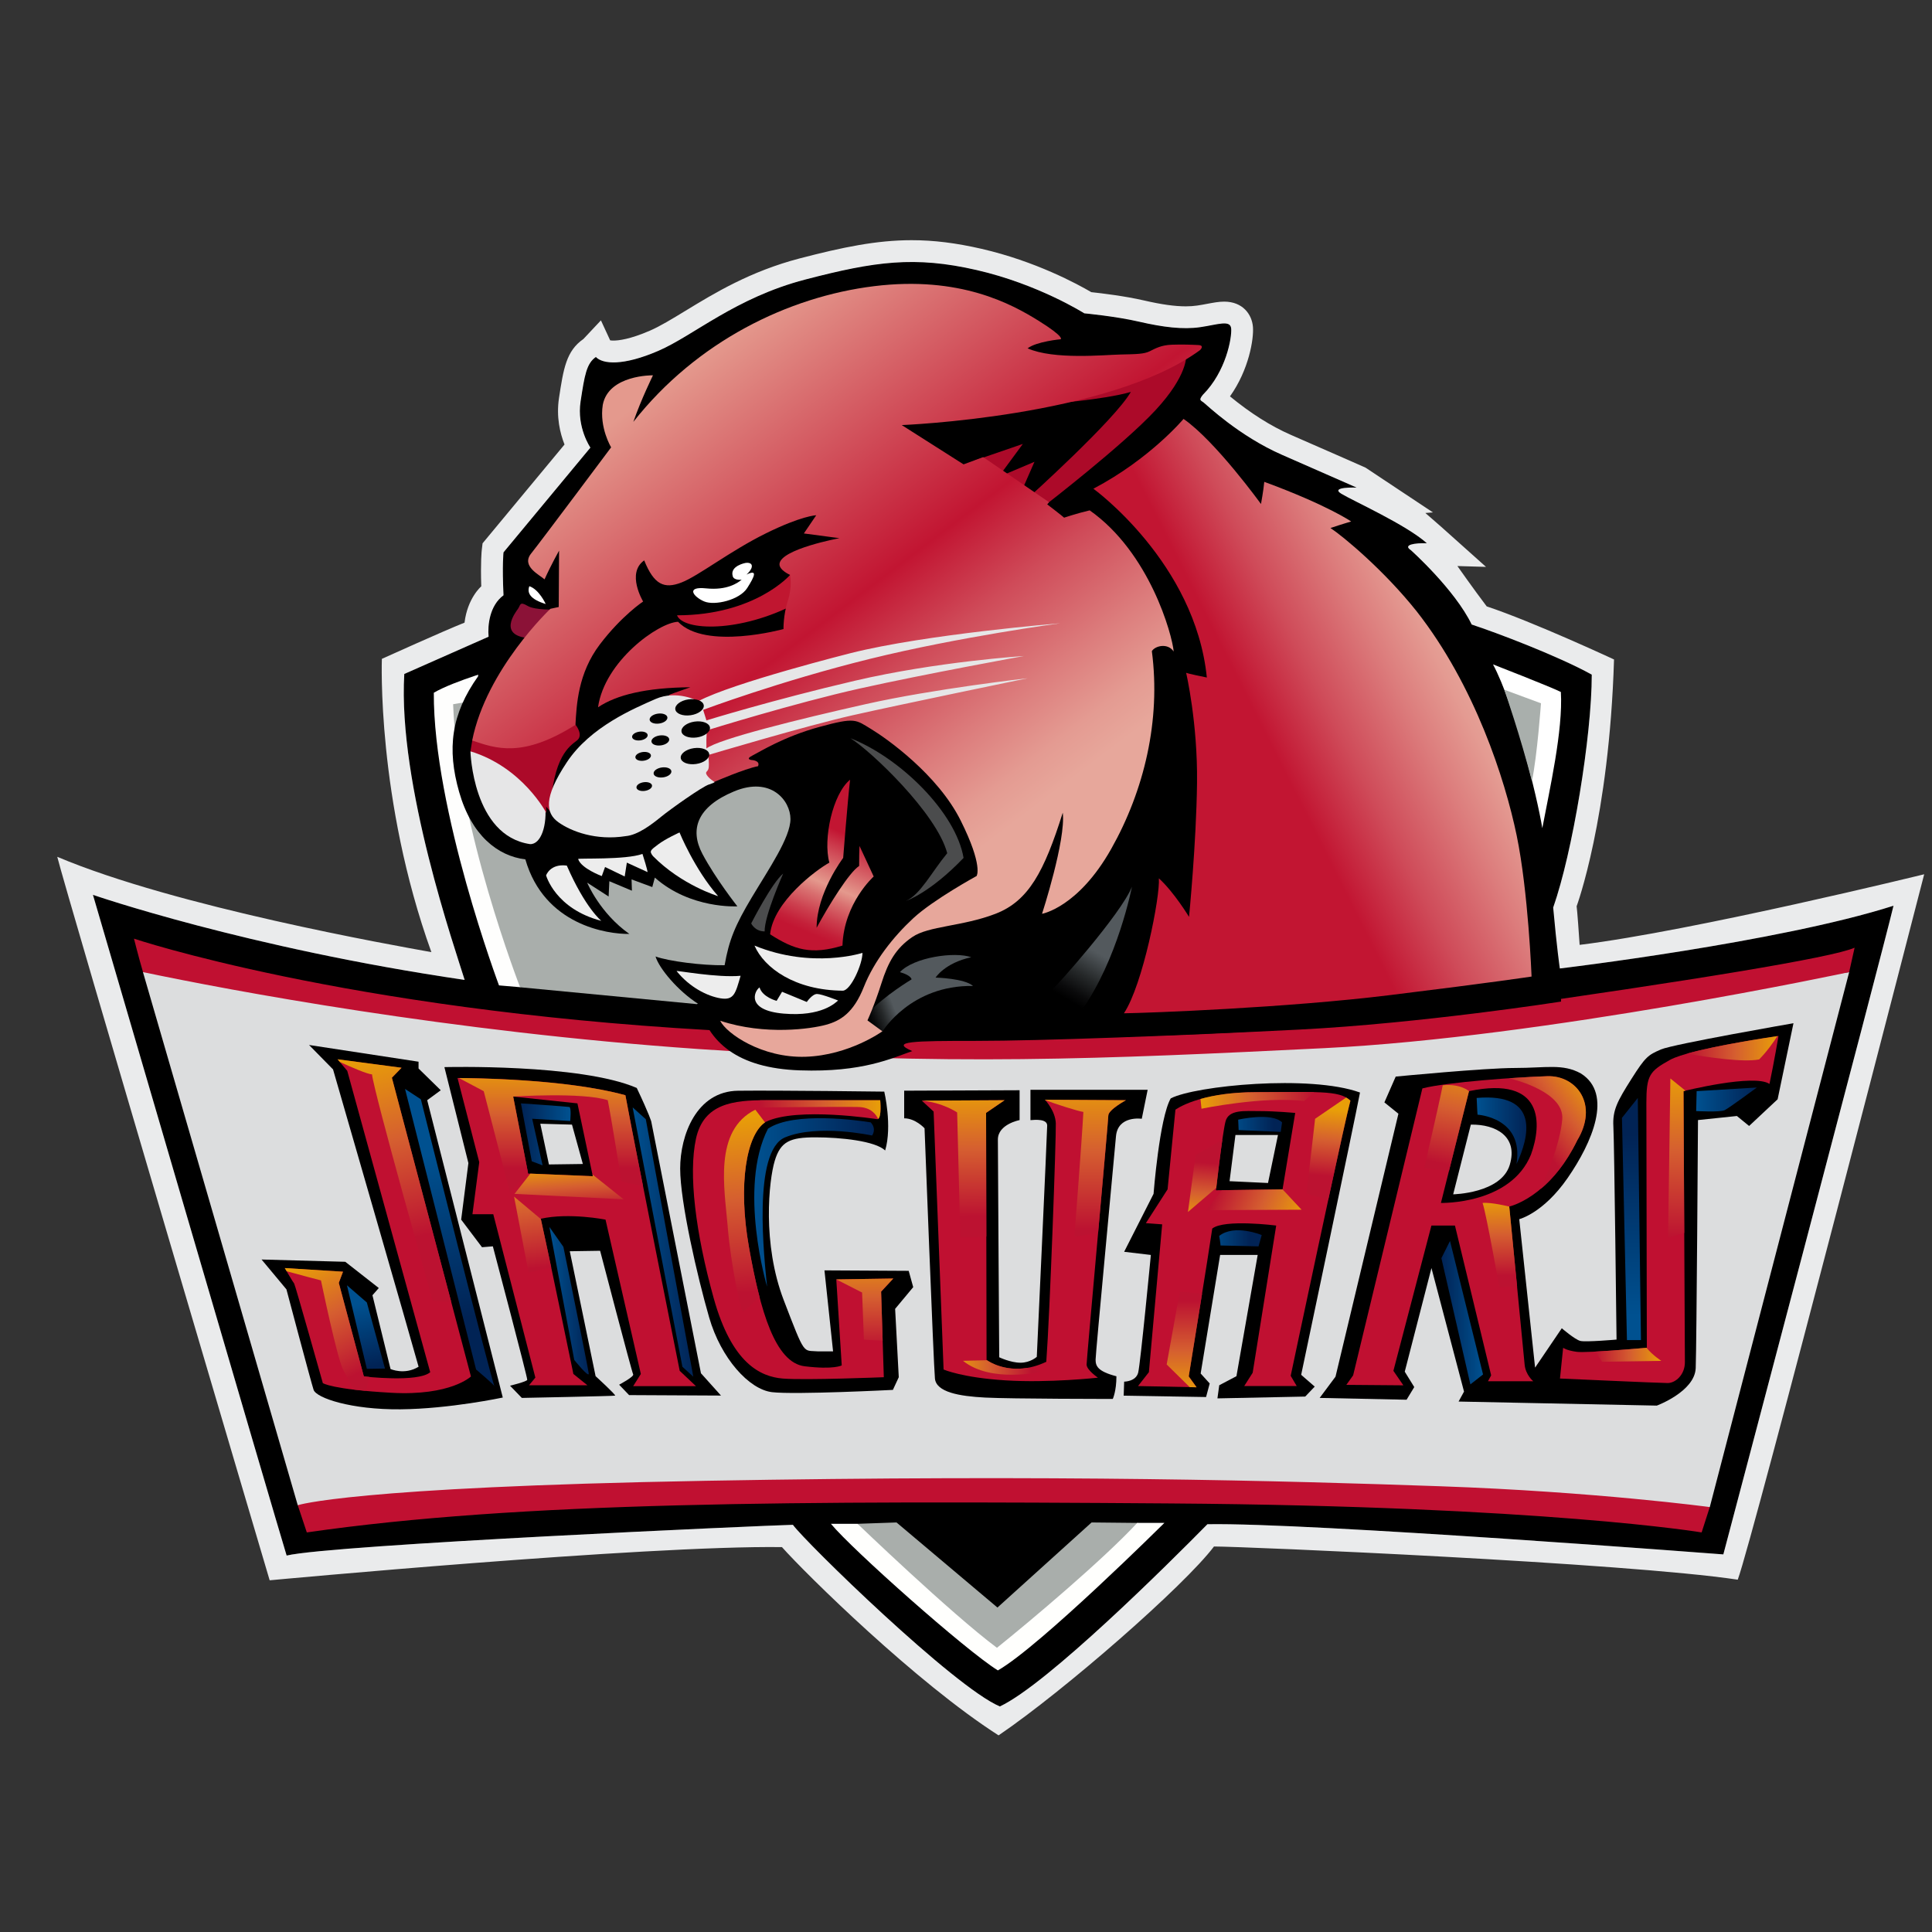 <?xml version="1.0" encoding="UTF-8"?><svg id="Layer_1" xmlns="http://www.w3.org/2000/svg" xmlns:xlink="http://www.w3.org/1999/xlink" viewBox="0 0 500 500"><rect x="0" y="0" width="500" height="500" fill="#333333" stroke="none"/><defs><style>.cls-1{fill:url(#linear-gradient-15);}.cls-2{fill:url(#linear-gradient-13);}.cls-3{fill:url(#linear-gradient-28);}.cls-4{fill:#a9afac;}.cls-5{fill:url(#linear-gradient-2);}.cls-6{fill:url(#linear-gradient-25);}.cls-7{fill:url(#linear-gradient-10);}.cls-8{fill:url(#linear-gradient-12);}.cls-9{fill:url(#linear-gradient-27);}.cls-10{fill:url(#linear-gradient-37);}.cls-11{fill:#fff;}.cls-12{fill:url(#linear-gradient-39);}.cls-13{fill:url(#linear-gradient-26);}.cls-14{fill:url(#linear-gradient-4);}.cls-15{fill:url(#linear-gradient-35);}.cls-16{fill:url(#linear-gradient-30);}.cls-17{fill:url(#linear-gradient-3);}.cls-18{fill:url(#linear-gradient-34);}.cls-19{fill:url(#linear-gradient-5);}.cls-20{fill:#4b4c4d;}.cls-21{fill:url(#linear-gradient-38);}.cls-22{fill:url(#linear-gradient-22);}.cls-23{fill:#a9aeab;}.cls-24{fill:url(#linear-gradient-24);}.cls-25{fill:#c01031;}.cls-26{fill:url(#linear-gradient-33);}.cls-27{fill:url(#linear-gradient-8);}.cls-28{fill:#ac0a29;}.cls-29{fill:#fefefd;}.cls-30{fill:url(#linear-gradient-14);}.cls-31{fill:url(#linear-gradient-29);}.cls-32{fill:url(#linear-gradient-20);}.cls-33{fill:url(#linear-gradient-17);}.cls-34{fill:url(#linear-gradient-7);}.cls-35{fill:url(#linear-gradient-9);}.cls-36{fill:#c01630;}.cls-37{fill:url(#linear-gradient-11);}.cls-38{fill:url(#linear-gradient-19);}.cls-39{fill:url(#linear-gradient-6);}.cls-40{fill:url(#linear-gradient-36);}.cls-41{fill:url(#linear-gradient-21);}.cls-42{fill:#dcddde;}.cls-43{fill:#8b1237;}.cls-44{fill:#e6e6e7;}.cls-45{fill:#fffffd;}.cls-46{fill:#ededed;}.cls-47{fill:url(#linear-gradient-32);}.cls-48{fill:url(#linear-gradient-16);}.cls-49{fill:url(#linear-gradient);}.cls-50{fill:url(#linear-gradient-23);}.cls-51{fill:url(#linear-gradient-31);}.cls-52{fill:#eaebec;}.cls-53{fill:url(#linear-gradient-18);}</style><linearGradient id="linear-gradient" x1="-13019.51" y1="255.41" x2="-13002.3" y2="262.06" gradientTransform="translate(-12780.17) rotate(-180) scale(1 -1)" gradientUnits="userSpaceOnUse"><stop offset=".51" stop-color="#53595d"/><stop offset=".51" stop-color="#51575b"/><stop offset=".69" stop-color="#252829"/><stop offset=".83" stop-color="#0a0a0b"/><stop offset=".91" stop-color="#000"/></linearGradient><linearGradient id="linear-gradient-2" x1="-13055.93" y1="218.56" x2="-13159.28" y2="166.6" gradientTransform="translate(-12780.17) rotate(-180) scale(1 -1)" gradientUnits="userSpaceOnUse"><stop offset=".51" stop-color="#c21532"/><stop offset=".66" stop-color="#cf4b59"/><stop offset=".82" stop-color="#dc7c7c"/><stop offset=".93" stop-color="#e49b92"/><stop offset="1" stop-color="#e7a79b"/></linearGradient><linearGradient id="linear-gradient-3" x1="-12960.52" y1="92.78" x2="-13048.38" y2="208.7" gradientTransform="translate(-12780.17) rotate(-180) scale(1 -1)" gradientUnits="userSpaceOnUse"><stop offset="0" stop-color="#e4998d"/><stop offset=".51" stop-color="#c21532"/><stop offset=".66" stop-color="#cf4b59"/><stop offset=".82" stop-color="#dc7c7c"/><stop offset=".93" stop-color="#e49b92"/><stop offset="1" stop-color="#e7a79b"/></linearGradient><linearGradient id="linear-gradient-4" x1="-13076.17" y1="225.66" x2="-13053.48" y2="263.67" gradientTransform="translate(-12780.17) rotate(-180) scale(1 -1)" gradientUnits="userSpaceOnUse"><stop offset=".54" stop-color="#53595d"/><stop offset=".55" stop-color="#51575b"/><stop offset=".7" stop-color="#252829"/><stop offset=".81" stop-color="#0a0a0b"/><stop offset=".87" stop-color="#000"/></linearGradient><linearGradient id="linear-gradient-5" x1="-13000.12" y1="216.31" x2="-12989.58" y2="241.54" gradientTransform="translate(-12780.17) rotate(-180) scale(1 -1)" gradientUnits="userSpaceOnUse"><stop offset="0" stop-color="#c21532"/><stop offset=".51" stop-color="#e4998d"/><stop offset=".63" stop-color="#d97070"/><stop offset=".8" stop-color="#cc3f4e"/><stop offset=".93" stop-color="#c42039"/><stop offset="1" stop-color="#c21532"/></linearGradient><linearGradient id="linear-gradient-6" x1="135.35" y1="300.29" x2="139.1" y2="328.09" gradientUnits="userSpaceOnUse"><stop offset="0" stop-color="#e89e08"/><stop offset=".47" stop-color="#d55e30"/><stop offset="1" stop-color="#bc1231"/></linearGradient><linearGradient id="linear-gradient-7" x1="146.64" y1="301.62" x2="147.58" y2="313.49" xlink:href="#linear-gradient-6"/><linearGradient id="linear-gradient-8" x1="142.59" y1="276.1" x2="142.59" y2="302.34" xlink:href="#linear-gradient-6"/><linearGradient id="linear-gradient-9" x1="134.8" y1="293.57" x2="147.67" y2="293.57" gradientUnits="userSpaceOnUse"><stop offset="0" stop-color="#012355"/><stop offset="1" stop-color="#005190"/></linearGradient><linearGradient id="linear-gradient-10" x1="142.18" y1="336.61" x2="152.37" y2="336.61" gradientUnits="userSpaceOnUse"><stop offset="0" stop-color="#005190"/><stop offset="1" stop-color="#012355"/></linearGradient><linearGradient id="linear-gradient-11" x1="163.73" y1="321.45" x2="179.43" y2="321.45" xlink:href="#linear-gradient-10"/><linearGradient id="linear-gradient-12" x1="195.39" y1="334.37" x2="191.95" y2="289.08" gradientUnits="userSpaceOnUse"><stop offset="0" stop-color="#bc1231"/><stop offset=".53" stop-color="#d55e30"/><stop offset="1" stop-color="#e89e08"/></linearGradient><linearGradient id="linear-gradient-13" x1="196.41" y1="287.15" x2="227.89" y2="287.15" xlink:href="#linear-gradient-12"/><linearGradient id="linear-gradient-14" x1="224.04" y1="348.89" x2="223.73" y2="324.22" xlink:href="#linear-gradient-12"/><linearGradient id="linear-gradient-15" x1="195.2" y1="311.19" x2="226.17" y2="311.19" xlink:href="#linear-gradient-10"/><linearGradient id="linear-gradient-16" x1="249.26" y1="282.06" x2="249.58" y2="314.85" xlink:href="#linear-gradient-6"/><linearGradient id="linear-gradient-17" x1="280.91" y1="279.85" x2="280.91" y2="318.27" xlink:href="#linear-gradient-6"/><linearGradient id="linear-gradient-18" x1="246.73" y1="353.91" x2="266.99" y2="353.91" xlink:href="#linear-gradient-6"/><linearGradient id="linear-gradient-19" x1="310.93" y1="315.64" x2="312.18" y2="300.96" xlink:href="#linear-gradient-6"/><linearGradient id="linear-gradient-20" x1="336.18" y1="316.62" x2="315.25" y2="307.57" xlink:href="#linear-gradient-6"/><linearGradient id="linear-gradient-21" x1="344.69" y1="287.17" x2="343.13" y2="304.35" xlink:href="#linear-gradient-6"/><linearGradient id="linear-gradient-22" x1="310.68" y1="284.78" x2="340.14" y2="284.78" xlink:href="#linear-gradient-6"/><linearGradient id="linear-gradient-23" x1="306.51" y1="360.74" x2="306.51" y2="336.69" xlink:href="#linear-gradient-6"/><linearGradient id="linear-gradient-24" x1="318.26" y1="290.99" x2="329.62" y2="290.99" xlink:href="#linear-gradient-10"/><linearGradient id="linear-gradient-25" x1="312.4" y1="320.48" x2="323.41" y2="320.48" xlink:href="#linear-gradient-10"/><linearGradient id="linear-gradient-26" x1="378.4" y1="274.14" x2="372.46" y2="301" xlink:href="#linear-gradient-6"/><linearGradient id="linear-gradient-27" x1="411.38" y1="280.34" x2="395.79" y2="292.46" xlink:href="#linear-gradient-6"/><linearGradient id="linear-gradient-28" x1="387.97" y1="310.13" x2="388.28" y2="330.12" xlink:href="#linear-gradient-6"/><linearGradient id="linear-gradient-29" x1="382.17" y1="292.64" x2="395.02" y2="292.64" xlink:href="#linear-gradient-10"/><linearGradient id="linear-gradient-30" x1="373.03" y1="339.72" x2="383.81" y2="339.72" xlink:href="#linear-gradient-9"/><linearGradient id="linear-gradient-31" x1="434.4" y1="277.98" x2="433.77" y2="320.46" xlink:href="#linear-gradient-6"/><linearGradient id="linear-gradient-32" x1="436.6" y1="271.29" x2="460" y2="271.29" xlink:href="#linear-gradient-12"/><linearGradient id="linear-gradient-33" x1="412.85" y1="350.62" x2="429.95" y2="350.62" xlink:href="#linear-gradient-12"/><linearGradient id="linear-gradient-34" x1="422.38" y1="293.58" x2="422.07" y2="340.43" xlink:href="#linear-gradient-9"/><linearGradient id="linear-gradient-35" x1="438.97" y1="284.55" x2="454.66" y2="284.55" xlink:href="#linear-gradient-10"/><linearGradient id="linear-gradient-36" x1="80" y1="326.14" x2="94.06" y2="354.72" xlink:href="#linear-gradient-6"/><linearGradient id="linear-gradient-37" x1="93.38" y1="337.31" x2="96.89" y2="353.47" xlink:href="#linear-gradient-10"/><linearGradient id="linear-gradient-38" x1="110.8" y1="298.96" x2="121.58" y2="340.89" xlink:href="#linear-gradient-10"/><linearGradient id="linear-gradient-39" x1="95.22" y1="273.42" x2="106.15" y2="320.58" xlink:href="#linear-gradient-6"/></defs><path d="M126.45,164.79c-.28-3.01.28-8.1,3.86-10.73-.38-7.91,0-11.11,0-11.11l22.49-27.11s-3.58-5.18-2.54-11.96c1.04-6.78,1.51-9.79,3.95-11.49,1.79,1.88,7.06,2.35,16.19-1.6,9.13-3.95,19.95-13.74,38.02-18.45,18.07-4.71,28.33-6.12,44.33-2.45,16,3.67,27.86,11.2,27.86,11.2,0,0,8.09.75,14.21,2.17,6.12,1.41,11.29,2.07,15.81,1.41,4.52-.66,7.81-1.98,8,.38.19,2.35-1.32,11.11-7.34,17.13-1.13,1.41-.56,1.41.19,1.98.75.56,9.13,8.66,20.33,13.56,11.2,4.9,19.29,8.47,19.29,8.47,0,0-7.06-.28-3.95,1.6s16.75,8,22.12,12.8c-3.11-.09-6.31.38-4.14,1.79,0,0,11.37,10.19,15.74,19.25,6.25,2.03,22.33,8.12,31.08,12.96,0,15.93-5,46.22-9.99,60.28.94,10.46,1.72,15.77,1.72,15.77,0,0,56.53-6.72,86.36-16.24-3.12,13.12-44.04,167.88-44.04,167.88,0,0-107.44-8.28-133.52-7.81-9.99,10.15-41.38,41.38-53.72,47.16-11.87-5-50.28-42.48-53.56-47.01-7.18.16-119.47,5.15-131.02,7.96-2.65-8.59-50.13-171-50.13-171,0,0,39.67,13.74,96.2,22.02-2.34-7.65-17.33-50.6-15.62-79.18l21.83-9.65Z"/><path class="cls-42" d="M77.06,389.56l-40.06-137.97,1.41-3.98,5.86,1.17s70.69,16.16,119.2,18.51c48.52,2.34,93.84,4.45,93.84,4.45,0,0,66.41-.7,111.27-6.91,44.86-6.21,109.98-13.23,109.98-13.23l-36.07,138.44-5.15,2.58-50.83-4.45-97.91-3.05-92.53,1.64-79.63,2.82h-39.37Z"/><path class="cls-29" d="M134.61,255.49l-5.47-.47s-17.02-45.44-16.87-75.74c5.31-3.12,17.65-6.56,17.65-6.56,0,0,15.46-.47,18.43,0,2.97.47,20.77-1.87,20.77-1.87,0,0,6.09,40.92,6.09,41.85s2.34,14.37,1.41,18.74c-.94,4.37-42.01,24.05-42.01,24.05Z"/><path class="cls-23" d="M117.27,182.25l74.8-12.65s7.5,2.97,8.12,4.22c.62,1.25,9.37,12.02,9.37,20.46s.31,8.28-.16,10.93l-15.77,47.32-13.27,7.34-45.76-4.37s-16.24-41.7-17.33-73.24Z"/><path class="cls-25" d="M34.66,242.92s54.35,18.27,148.75,23.66c0,0,51.07,2.81,73.79,2.34,22.72-.47,76.83-.47,128.13-7.73,51.3-7.26,89.01-13.35,94.64-15.93l-1.41,6.32s-78.71,16.87-135.86,19.68c-57.16,2.81-97.45,4.68-161.86.23-64.42-4.45-121.57-15.23-143.83-19.91-1.17-3.98-2.34-8.67-2.34-8.67Z"/><path class="cls-25" d="M79.4,396.58l-2.34-7.03s13.59-4.68,105.41-6.32,149.92,0,190.21,1.41c40.29,1.41,69.81,5.39,69.81,5.39l-2.11,6.56s-40.52-6.79-137.5-7.5-168.42-.47-223.47,7.5Z"/><path d="M123.72,175.05c.09-2.45,1.41-9.51,2.73-10.26-.28-3.01.28-8.1,3.86-10.73-.38-7.91,0-11.11,0-11.11l22.49-27.11s-3.58-5.18-2.54-11.96c1.04-6.78,1.51-9.79,3.95-11.49,1.79,1.88,7.06,2.35,16.19-1.6,9.13-3.95,19.95-13.74,38.02-18.45,18.07-4.71,28.33-6.12,44.33-2.45,16,3.67,27.86,11.2,27.86,11.2,0,0,8.09.75,14.21,2.17,6.12,1.41,11.29,2.07,15.81,1.41,4.52-.66,7.81-1.98,8,.38.19,2.35-1.32,11.11-7.34,17.13-1.13,1.41-.56,1.41.19,1.98.75.56,9.13,8.66,20.33,13.56,11.2,4.9,19.29,8.47,19.29,8.47,0,0-7.06-.28-3.95,1.6s16.75,8,22.12,12.8c-3.11-.09-6.31.38-4.14,1.79,0,0,13.65,11.2,21.46,29.09,7.81,17.89,16.85,52.81,17.22,77.48l.19,10.26s-36.23,5.65-67.86,7.25c-31.62,1.6-67.01,2.92-83.39,2.92s-22.59.09-16.66,2.64c-5.18,1.79-12.8,5.55-29.08,4.99-16.28-.56-23.72-7.34-26.35-17.23-5.18-3.3-10.07-9.13-11.01-12.24,3.39,1.22,12.05,2.35,17.88,2.26,1.13-6.5,2.73-10.36,7.06-17.6,4.33-7.25,9.98-15.44,9.98-20.24s-5.08-11.11-14.59-7.15c-9.51,3.95-11.58,9.79-8.19,16.19,3.39,6.4,9.04,13.56,9.04,13.56,0,0-12.14.75-21.36-7.44l-.66,2.45-5.36-1.98.09,2.92-5.84-2.45-.19,3.95-5.55-3.58s3.29,7.91,10.92,13.27c-5.65.09-22.02-2.26-26.92-19.3-7.15-.85-13.93-6.21-17.13-17.42-3.2-11.2-2.07-20.15,4.89-29.94Z"/><path class="cls-49" d="M228.38,266.94s7.34-12.05,23.44-11.77c-2.16-1.98-9.69-2.17-9.69-2.17,0,0,2.35-3.77,9.22-5.27-4.24-1.51-14.87,0-18.45,3.86,3.01.85,3.01,1.88,3.01,1.88,0,0-6.96,4.14-11.29,8.76-4.33,4.61-1.32,4.99-.85,5.08.47.09,4.61-.38,4.61-.38Z"/><path class="cls-44" d="M121.75,194.45s.56,21.84,15.44,24.01c2.82.09,4.52-4.9,3.86-10.54-.66-5.65-5.55-10.92-6.21-11.3-.66-.38-10.45-2.64-10.45-2.64l-2.64.47Z"/><path class="cls-28" d="M148.95,187.57s2.16,2.64.38,4.05c-1.79,1.41-6.31,4.05-6.87,18.45l-1.13-1.32.09,1.69s-6.12-11.86-19.67-16l.47-2.82s8.19-3.58,8.47-3.58,11.01-2.07,11.01-2.07l7.25,1.6Z"/><path class="cls-43" d="M143.86,157.73s-5.27.28-7.34-.94c-2.07-1.22-1.79-.19-2.45.75-.66.94-5.36,6.97,2.92,7.63,8.28.66,6.87-7.44,6.87-7.44Z"/><path class="cls-28" d="M306.97,92.11s.47,4.99-7.91,14.03c-8.38,9.04-28.52,24.57-28.52,24.57l-4.52-1.79s22.49-20.24,26.64-27.49c-7.15,2.07-21.46,3.11-21.46,3.11,0,0,1.79-4.24,4.61-4.24s26.92-5.55,26.92-5.55l4.24-2.64Z"/><path class="cls-28" d="M264.71,126.38l3.01-6.87-9.32,3.95,6.31-8.57-12.33,4.24s3.48,6.21,3.86,6.5c.38.28,9.13,1.79,9.13,1.79l-.66-1.04Z"/><path class="cls-36" d="M204.48,148.79s-9.04,10.45-29.27,10.45c1.6,4.05,16.28,4.61,30.96-3.11-1.04-2.82-.19-6.97-.19-6.97l-1.51-.38Z"/><path class="cls-5" d="M306.31,108.4s-8.66,10.36-23.34,18.08c0,0,26.35,19.11,29.36,48.86-4.71-.94-5.36-1.22-5.36-1.22,0,0,3.01,12.9,2.82,28.53-.19,15.63-2.07,34.64-2.07,34.64,0,0-3.86-6.4-7.81-9.98.38,4.61-4.14,27.58-9.04,34.93,6.49-.09,42.07-1.41,68.89-4.71,26.82-3.29,36.61-4.8,36.61-4.8,0,0-.85-22.03-3.86-36.53-3.01-14.5-10.82-38.79-25.88-57.99-8.47-10.64-19.01-19.39-22.31-21.56,3.11-1.04,5.36-1.69,5.36-1.69,0,0-6.12-4.24-22.49-10.26-.19,2.17-.85,5.74-.85,5.74,0,0-11.76-16.29-20.05-22.03Z"/><path class="cls-17" d="M275.44,134.01c-.38-.38-4.42-3.48-4.42-3.48l.47-.56-17.04-11.67-5.08,1.88-16-10.17s53.55-2.07,77.18-19.39c0,0,1.32-1.22-.38-1.32-1.69-.09-4.14-.19-6.87-.09-2.73.09-4.24.94-5.74,1.69-1.51.75-3.48.75-7.62.85-4.14.09-17.22,1.41-24-1.6,2.35-1.79,8.56-2.35,8.56-2.35,0,0,1.22-.47-5.74-4.8-6.96-4.33-20.33-11.67-42.54-8.94-22.21,2.73-45.93,14.31-62.31,35.12,1.98-5.74,5.08-12.05,5.08-12.05,0,0-11.48-.19-12.99,7.63-.94,5.93,2.16,11.01,2.16,11.01,0,0-18.07,24.19-20.71,27.49-2.64,3.29,2.26,5.55,3.48,6.68,1.6-3.58,3.76-7.44,3.76-7.44l-.09,14.59-2.16.47s-16.56,15.63-20.24,34.08c6.12,2.07,12.99,4.61,26.73-4.05.28-5.18.66-13.37,6.31-20.81,5.65-7.44,11.2-11.11,11.2-11.11,0,0-4.42-7.34.28-10.64,2.54,6.31,5.18,7.44,9.6,5.74,4.42-1.69,12.52-8.1,21.84-12.71,9.32-4.61,13.08-4.71,13.08-4.71l-3.2,4.71,9.22,1.22s-15.25,2.82-15.53,6.68c-.09,1.6,2.73,2.82,2.73,2.82,0,0,.66,2.92-.56,6.68-1.22,3.77-1.13,7.34-1.13,7.34,0,0-20.14,5.55-27.29-1.88-5.08.19-19.01,10.17-20.71,22.12,4.8-3.2,12.42-5.08,23.91-5.18-3.58,1.22-5.55,1.98-5.55,1.98l2.82,12.8,7.53,10.36,1.41-.66s7.81-3.39,11.29-4.05c.66-1.51-1.69-1.6-1.69-1.6,0,0-1.69-.19.19-1.13,1.88-.94,8.09-4.9,17.41-7.44,9.32-2.54,9.32-1.88,13.36.56,4.05,2.45,17.22,11.77,23.15,23.63,5.93,11.86,4.14,14.4,4.14,14.4,0,0-11.2,6.12-16.38,10.92-5.18,4.8-10.16,11.11-12.8,17.79-2.64,6.68-6.02,8.76-9.79,9.79-3.76,1.04-15.72,2.82-27.39-1.04,1.6,3.29,10.82,9.7,22.12,9.32,11.29-.38,19.86-6.59,19.86-6.59l-3.86-2.82s1.79-3.86,3.58-9.51c1.79-5.65,3.76-9.13,8-12.05,4.24-2.92,12.99-2.73,21.55-6.03,8.56-3.29,12.61-10.92,17.41-26.17.85,7.06-5.36,26.17-5.36,26.17,0,0,9.32-1.6,17.88-16.76,8.56-15.16,12.89-33.33,10.54-51.21.75-1.32,4.05-2.26,5.65.09-.38-4.33-6.21-25.61-21.74-36.53-3.2.75-6.59,1.88-6.59,1.88Z"/><path class="cls-11" d="M191.96,150.01c-1.04.85-3.76,2.82-9.22,2.26-5.46-.56-3.2,2.26-.47,3.39,2.73,1.13,9.13-.38,11.11-3.48,1.98-3.11,2.73-4.9-.19-3.48,2.16-1.98,1.6-3.29-.28-3.01,0,0-4.05.75-3.29,3.39.28,1.22,2.35.94,2.35.94Z"/><path class="cls-11" d="M141.23,156.32s-1.69-3.77-4.24-4.61c-.66,1.79.28,3.39,4.24,4.61Z"/><path class="cls-44" d="M180.76,181.46s-5.55-3.01-11.11-.56c-5.55,2.45-16.85,7.15-22.96,16.38-6.12,9.23-5.46,13.18-2.16,15.53,3.29,2.35,9.69,4.8,17.41,3.58,3.11-.28,6.59-2.92,9.13-4.99,2.54-2.07,10.64-7.81,12.42-8.38,1.79-.56,1.41-.66,1.41-.66,0,0-1.41-.85-1.98-1.79-.56-.94.28-.75.47-1.79s-.09-3.39-.09-3.39c0,0,25.22-7.53,37.27-10.26,12.05-2.73,45.36-9.6,45.36-9.6,0,0-24.19,2.73-41.79,6.68-17.6,3.95-38.12,9.04-41.32,11.49-.09-3.77.19-4.71.19-4.71,0,0,22.68-7.06,39.62-10.83,16.94-3.77,42.35-8.38,42.35-8.38,0,0-22.4,1.41-43.76,6.4-21.36,4.99-38.4,10.26-38.4,10.26l-.85-2.73s19.86-7.44,43.11-13.18c23.25-5.74,49.32-9.23,49.32-9.23,0,0-34.73,2.82-54.21,7.72,0,0-30.68,7.72-39.43,12.43Z"/><path class="cls-46" d="M155.63,238.32s-4.14-3.29-8.94-14.31c-4.33-.56-5.36,2.54-5.36,2.54,0,0,2.35,8.66,14.31,11.77Z"/><path class="cls-46" d="M149.61,222.31c-.09-.28,12.33.28,16.66-1.32,1.32,4.14,1.32,4.71,1.32,4.71l-5.36-2.45-.56,3.58-5.08-2.45-.85,2.35s-5.36-1.98-6.12-4.42Z"/><path class="cls-46" d="M185.84,231.92s-9.41-2.82-16.85-10.36c-1.04-1.32-.66-1.51,1.32-3.01,1.98-1.51,5.55-3.11,5.55-3.11,0,0,3.86,9.51,9.98,16.47Z"/><path class="cls-52" d="M377.18,146.49l7.4.22-11.54-10.32-4.16-3.63,1.96-.15-17.45-11.59c-.08-.04-8.23-3.64-19.32-8.48-5.17-2.26-10.45-5.6-15.75-9.96,4.9-6.88,6.19-14.88,5.94-17.98-.26-3.26-2.66-6.54-7.44-6.54-1.4,0-2.8.27-4.41.57-.84.16-1.7.32-2.6.45-.9.13-1.88.2-2.92.2-2.87,0-6.3-.48-10.81-1.52-4.98-1.15-11.03-1.87-13.65-2.15-3.53-2.07-14.45-8.01-28.43-11.22-6.62-1.52-12.36-2.23-18.07-2.23-9.04,0-17.78,1.8-28.95,4.71-12.81,3.34-22.1,9-29.56,13.55-3.53,2.15-6.58,4.01-9.28,5.18-5.11,2.21-8.07,2.54-9.37,2.54-.41,0-.69-.03-.86-.06l-2.39-5.17-4.53,4.82c-4.46,3.09-5.16,7.68-6.32,15.28-.75,4.92.29,9.15,1.43,12.03l-21.21,25.57-.2,1.66c-.04.33-.34,3.15-.14,9.48,0,0-3.55,2.99-4.33,9.39-5.15,2.03-21.39,9.37-21.39,9.37,0,0-1.41,36.39,12.81,75.9-9.53-1.72-66.21-11.71-96.82-24.67,2.19,8.9,54.97,187.24,54.97,187.24,0,0,96.98-9.06,132.58-8.59,6.4,7.18,34.82,35.14,56.06,48.72,17.02-11.56,48.1-38.73,55.75-48.88,7.65,0,106.5,4.22,135.55,8.59,3.9-10.46,48.25-182.56,48.25-182.56,0,0-59.81,14.68-89.17,18.27-.62-9.21-.78-9.99-.78-9.99,0,0,8.43-22.64,9.68-63.87,0,0-20.77-9.68-32.95-13.74-3.44-4.53-7.6-10.46-7.6-10.46ZM126.45,164.79c-.28-3.01.28-8.1,3.86-10.73-.38-7.91,0-11.11,0-11.11l22.49-27.11s-3.58-5.18-2.54-11.96c1.04-6.78,1.51-9.79,3.95-11.49,1.79,1.88,7.06,2.35,16.19-1.6,9.13-3.95,19.95-13.74,38.02-18.45,18.07-4.71,28.33-6.12,44.33-2.45,16,3.67,27.86,11.2,27.86,11.2,0,0,8.09.75,14.21,2.17,6.12,1.41,11.29,2.07,15.81,1.41,4.52-.66,7.81-1.98,8,.38.19,2.35-1.32,11.11-7.34,17.13-1.13,1.41-.56,1.41.19,1.98.75.56,9.13,8.66,20.33,13.56,11.2,4.9,19.29,8.47,19.29,8.47,0,0-7.06-.28-3.95,1.6s16.75,8,22.12,12.8c-3.11-.09-6.31.38-4.14,1.79,0,0,11.37,10.19,15.74,19.25,6.25,2.03,22.33,8.12,31.08,12.96,0,15.93-5,46.22-9.99,60.28.94,10.46,1.72,15.77,1.72,15.77,0,0,56.53-6.72,86.36-16.24-3.12,13.12-44.04,167.88-44.04,167.88,0,0-107.44-8.28-133.52-7.81-9.99,10.15-41.38,41.38-53.72,47.16-11.87-5-50.28-42.48-53.56-47.01-7.18.16-119.47,5.15-131.02,7.96-2.65-8.59-50.13-171-50.13-171,0,0,39.67,13.74,96.2,22.02-2.34-7.65-17.33-50.6-15.62-79.18l21.83-9.65Z"/><path class="cls-46" d="M175.11,251.31c-.19-.23,10.54,1.79,16.56,1.22-1.32,4.52-1.69,6.4-5.18,5.84-3.48-.56-8.09-2.92-11.39-7.06Z"/><path class="cls-46" d="M216.9,258.93c-.66.56-4.24,4.24-14.12,3.39-9.88-.85-7.53-5.93-6.21-6.78.75,2.54,4.42,3.48,4.42,3.48l1.41-2.35,6.4,2.64s1.41-2.07,2.64-2.07,5.46,1.69,5.46,1.69Z"/><path class="cls-46" d="M223.21,246.6s-12.99,4.24-27.95-1.88c2.54,5.84,10.54,11.58,22.87,11.67,2.07-.09,5.08-6.87,5.08-9.79Z"/><path class="cls-20" d="M202.69,226.08s-4.89,10.92-4.8,14.97c-2.54,0-3.48-2.07-3.48-2.07,0,0,5.36-10.54,8.28-12.9Z"/><path class="cls-20" d="M234.5,233.14s6.12-1.98,14.87-11.11c-1.98-11.77-16.47-25.98-29.27-30.97,5.18,3.2,22.31,19.39,25.04,29.75-4.05,4.9-6.96,10.73-10.64,12.33Z"/><path class="cls-14" d="M292.95,229.47s-3.67,19.02-13.18,32.2c-11.01,1.79-11.01,2.26-11.01,1.79s3.67-7.91,3.95-7.81c.28.09,17.51-19.21,20.24-26.17Z"/><path d="M174.77,183.58c.16,1.13,1.94,1.81,3.97,1.52s3.55-1.45,3.39-2.58c-.16-1.13-1.94-1.81-3.97-1.52-2.03.29-3.55,1.45-3.39,2.58Z"/><path d="M176.37,189.33c.16,1.13,1.94,1.81,3.97,1.52,2.03-.29,3.55-1.45,3.39-2.58-.16-1.13-1.94-1.81-3.97-1.52s-3.55,1.45-3.39,2.58Z"/><path d="M176.18,196.2c.16,1.13,1.94,1.81,3.97,1.52s3.55-1.45,3.39-2.58c-.16-1.13-1.94-1.81-3.97-1.52s-3.55,1.45-3.39,2.58Z"/><path d="M168.6,191.95c.1.71,1.21,1.13,2.48.95,1.27-.18,2.21-.9,2.11-1.61-.1-.71-1.21-1.13-2.48-.95-1.27.18-2.21.9-2.11,1.61Z"/><path d="M168.13,186.3c.1.71,1.21,1.13,2.48.95,1.27-.18,2.21-.9,2.11-1.61-.1-.71-1.21-1.13-2.48-.95-1.27.18-2.21.9-2.11,1.61Z"/><path d="M169.16,200.23c.1.71,1.21,1.13,2.48.95,1.27-.18,2.21-.9,2.11-1.61-.1-.71-1.21-1.13-2.48-.95-1.27.18-2.21.9-2.11,1.61Z"/><path d="M164.72,203.85c.09.62,1.06.99,2.17.83,1.11-.16,1.94-.79,1.85-1.41-.09-.62-1.06-.99-2.17-.83-1.11.16-1.94.79-1.85,1.41Z"/><path d="M164.44,196.04c.09.62,1.06.99,2.17.83,1.11-.16,1.94-.79,1.85-1.41-.09-.62-1.06-.99-2.17-.83-1.11.16-1.94.79-1.85,1.41Z"/><path d="M163.59,190.77c.09.62,1.06.99,2.17.83,1.11-.16,1.94-.79,1.85-1.41s-1.06-.99-2.17-.83c-1.11.16-1.94.79-1.85,1.41Z"/><path class="cls-19" d="M226.12,226.83s-7.72,6.87-8.09,17.89c-8,2.45-12.42,1.13-18.73-2.92.85-8.47,12.05-16.76,15.34-18.55-1.69-6.12.85-17.79,5.36-21.46-.66,5.84-1.79,20.24-1.79,20.24,0,0-6.87,9.04-6.87,18.08,3.2-5.93,8.47-14.4,11.01-16,0-4.52.09-5.18.09-5.18l3.67,7.91Z"/><path class="cls-11" d="M386.38,171.94s14.76,5.74,17.57,7.14c.59,9.96-2.93,25.3-4.8,35.25-1.41-8.55-7.26-32.09-12.77-42.4Z"/><path class="cls-4" d="M389.31,178.5l9.49,3.51s-.94,13.35-2.34,20.15c-2.93-11.48-7.14-23.66-7.14-23.66Z"/><path class="cls-23" d="M232.01,394.01l-10.07.35,4.1,6.44s11.24,9.84,11.83,11.01,10.31,12.18,10.31,12.18l11.48,4.68s7.14-6.21,7.73-6.79,27.99-27.52,27.99-27.52l-1.05-.23-11.83-.12-24.36,22.02-26.12-22.02Z"/><path d="M181.42,355.47l-12.88-65.24s-.47-1.76-3.75-8.67c-14.64-6.32-49.78-5.39-49.78-5.39l6.21,24.83-1.87,14.64,5.39,7.14,2.81-.23s9.02,34.08,8.9,34.55-4.45,1.52-4.45,1.52l3.05,3.16s23.78-.47,24.13-.59-5.04-5.04-5.04-5.04l-6.68-32.33,7.85-.12s8.2,31.39,8.55,31.97-3.63,2.69-3.63,2.69l2.58,2.69,23.78.12-5.15-5.74ZM142.06,301.36l-2.23-10.54,8.2.23,2.81,10.19-8.78.12Z"/><path class="cls-25" d="M180.13,358.75l-4.22-3.98s-12.06-60.32-14.05-71.33c-16.51-4.57-43.45-4.45-43.45-4.45l5.62,21.78-1.76,13.47h5.39l10.89,42.28-1.64,1.99h15.11l-3.63-2.93s-6.56-31.86-8.43-40.17c7.38-1.64,16.75.23,16.75.23l9.14,39.94-1.99,3.16h16.28ZM136.68,303.7l-3.87-19.91,16.63,1.76,3.98,18.86-16.75-.7Z"/><path class="cls-39" d="M136.79,329.35l5.86-1.35c-1.11-5.28-2.11-9.95-2.68-12.5l-6.93-5.82,3.75,19.68Z"/><polygon class="cls-34" points="137.26 303.73 133.16 308.98 161.39 310.38 153.33 303.95 153.42 304.41 137.26 303.73"/><path class="cls-27" d="M131.99,308.62l4.62-5.25-3.8-19.58s17.92-1.17,24.48.94c1.29,6.68,3.51,20.97,3.51,20.97,0,0,3.37.94,5.59,1.19-2.09-10.59-3.87-19.76-4.54-23.44-15.37-4.25-39.75-4.44-43.06-4.45l6.4,3.4,6.79,26.24Z"/><path class="cls-35" d="M137.61,300.54l2.81,1.05-2.69-12.06,9.84.59s.35-3.51-.23-3.63-12.53-.94-12.53-.94l2.81,14.99Z"/><path class="cls-7" d="M142.18,317.53l6.44,34.43s3.87,4.8,3.75,3.51-6.56-32.79-6.56-32.79l-3.63-5.15Z"/><polygon class="cls-37" points="179.43 356.29 176.61 353.72 163.73 286.6 167.13 289.65 179.43 356.29"/><path d="M213.39,328.77l21.78.12,1.17,4.22-4.68,5.62.94,17.69-1.52,3.28s-25.3,1.29-31.27.59c-5.97-.7-13.23-8.78-16.28-19.33-3.05-10.54-7.5-29.87-7.5-38.53s4.22-20.03,14.99-20.15c10.78-.12,37.83.23,37.83.23,0,0,2.11,8.9.23,15.23-2.58-2.46-11.48-3.4-18.04-3.4s-9.02,1.05-10.54,6.09c-1.52,5.04-3.28,21.43,2.34,36.07,5.62,14.64,4.92,12.88,8.78,13.23h3.98l-2.23-20.97Z"/><path class="cls-25" d="M227.09,289.65s-20.85-3.28-28.93.7c-4.92,3.05-7.26,15.93-4.33,32.44,2.93,16.51,6.79,29.87,14.41,30.8s9.6-.23,9.6-.23l-1.41-22.25,14.76-.23-3.16,3.4.7,22.14s-20.26.82-26.12.35c-5.86-.47-13.23-3.98-17.92-20.85-4.68-16.87-6.56-32.09-4.57-41.23,1.99-9.14,9.72-9.96,18.04-9.96h29.63s.47,4.68-.7,4.92Z"/><path class="cls-8" d="M188.33,317.53c.82,9.84,3.4,21.78,3.87,21.9.36.09,3.07-2.52,4.36-3.78-1.02-3.91-1.91-8.25-2.72-12.85-2.89-16.31-.64-29.07,4.15-32.32l-2.51-3.29c-10.89,5.39-7.96,20.5-7.14,30.33Z"/><path class="cls-2" d="M222.18,286.49c3.22.08,4.56,1.94,5.08,3.09.96-.63.54-4.84.54-4.84h-29.63c-.51,0-1.02,0-1.53.01l-.23,1.86s21.08-.23,25.77-.12Z"/><path class="cls-30" d="M231.19,330.88l-14.76.23,6.68,3.4.47,12.18s2.72.22,4.85.28l-.4-12.7,3.16-3.4Z"/><path class="cls-1" d="M198.52,332.99s-7.61-25.53.23-40.88c6.68-4.57,23.78-2.11,26.59-1.64,1.64,1.76.35,3.4.35,3.4,0,0-13.94-3.05-22.49.47-8.55,3.51-5.39,31.51-4.68,38.65Z"/><path d="M234,282.27l29.87-.12v7.73s-5.62,1.05-5.62,5.04.35,56.34.35,56.34c0,0,2.93,1.41,5.5,1.41s4.22-1.52,4.22-1.52c0,0,2.69-58.09,2.69-59.85s-3.05-1.52-4.33-1.41v-7.85h30.33l-1.52,7.5s-6.21-.94-6.68,4.57c-.47,5.5-5.27,56.1-5.27,57.74s.47,3.05,5.39,4.33c0,3.87-.94,5.86-.94,5.86,0,0-26.24,0-33.03-.35-6.79-.35-12.65-1.41-13-4.92s-2.69-64.77-2.69-64.77c0,0-2.34-2.58-5.27-2.58v-7.14Z"/><path class="cls-25" d="M238.57,284.85l21.43-.12-4.8,3.28.12,63.95s6.32,4.8,15.46.47c.94-12.65,2.58-58.44,2.46-61.72s-2.81-6.09-2.81-6.09l20.97.12s-4.57,2.46-4.57,3.98-5.62,63.01-5.62,64.42,2.93,3.4,2.93,3.4c0,0-12.65,1.41-23.89.7-11.24-.7-16.05-2.81-16.05-2.81l-2.58-66.76-3.05-2.81Z"/><path class="cls-48" d="M248.53,320.22s4.83,0,6.73-.25l-.06-31.96,4.8-3.28-21.43.12c5.39.47,9.14,3.05,9.14,3.05l.82,32.33Z"/><path class="cls-33" d="M278.04,320.1s3.24-.52,6.15-1.1c1.34-15.06,2.64-29.56,2.64-30.29,0-1.52,4.57-3.98,4.57-3.98l-20.97-.12s.04.04.09.1c2.62,1.01,8.47,2.87,9.86,3.06-.47,8.55-2.34,32.33-2.34,32.33Z"/><path class="cls-53" d="M269.49,355l-3.68-.99c-5.81.96-9.73-1.53-10.39-1.99l-6.19.16c7.26,5.86,20.26,2.81,20.26,2.81Z"/><path d="M351.95,282.74c-12.88-4.68-42.63-1.76-48.96,1.52-2.93,5.04-4.45,24.71-4.45,24.71l-7.61,14.99,6.91.82s-2.69,28.11-3.28,30.45-3.63,2.34-3.63,2.34l-.12,3.63,21.32.35.94-3.51-2.34-2.58,5.04-30.69h9.72l-5.5,31.39-4.45,2.34-.47,3.4,22.72-.47,2.46-2.58-3.51-3.05s13.82-65.59,15.23-73.08ZM328.17,306.16l-9.96-.47,1.52-11.95h11.01l-2.58,12.42Z"/><path class="cls-25" d="M349.49,284.85c-2.81-2.81-9.37-2.19-24.36-2.19s-20.93,4.53-20.93,4.53l-2.03,20.61-5.62,8.75,4.22.31-3.44,38.26-2.81,3.59,15.15.31-2.03-2.81s5.15-31.7,6.09-38.26c3.12-2.5,16.55-.78,16.55-.78l-6.09,38.1-2.19,3.44h13.59l-1.56-2.65s13.59-64.34,15.46-71.21ZM314.7,308.04s1.64-14.64,2.46-17.8c.82-3.16,4.92-2.69,8.9-2.69s9.14.47,9.14.47l-3.28,19.79-17.22.23Z"/><path class="cls-38" d="M309.43,298.9l-1.99,14.76,7.33-6.26c.22-1.95.92-7.94,1.57-12.43l-6.91,3.94Z"/><polygon class="cls-32" points="316.22 308.02 312.13 313.19 336.84 313.07 331.92 307.8 316.22 308.02"/><path class="cls-41" d="M348.39,284.04l-8.04,5.5-2.23,19.33s3.07.94,5.62,1.64c2.67-12.36,5.03-23.06,5.74-25.65-.31-.31-.68-.58-1.09-.81Z"/><path class="cls-22" d="M337.54,284.96c1.05-.94,1.9-1.7,2.6-2.33-3.7-.09-8.57.02-15.01.02s-11.11.82-14.45,1.76l.27,2.53s15.69-3.28,26.59-1.99Z"/><path class="cls-50" d="M301.94,353.13l5.96,5.86,1.77.04-2.03-2.81s1.79-11.01,3.45-21.4l-5.76-.54-3.4,18.86Z"/><path class="cls-24" d="M320.56,292.46l-.12-2.69s8.67-1.99,11.36.7l-.35,2.46-10.89-.47Z"/><path class="cls-6" d="M315.87,322.33c.35,0,9.84.23,9.84.23l.82-2.93s-7.03-2.93-11.01.23c.35,1.87.35,2.46.35,2.46Z"/><path d="M429.83,271.61c-3.28,1.41-3.98,1.87-7.61,7.61-3.63,5.74-4.92,8.08-4.68,12.3s.82,55.16.82,55.16c0,0-7.96.7-9.37.35s-4.8-3.28-4.8-3.28l-6.91,10.19-4.1-38.42s6.21-1.52,12.53-10.66c6.32-9.14,11.83-21.78,3.4-27.06-4.68-2.58-9.02-1.41-16.98-1.41s-30.92,2.23-30.92,2.23l-2.93,6.68,3.63,2.93-16.28,68.05-4.1,5.5,22.49.47,1.99-3.28-2.46-3.98,6.91-26.82,8.43,31.97-1.41,2.58,51.3,1.05s9.84-3.63,10.07-9.72c.23-6.09.59-64.18.59-64.18l10.07-1.05,3.16,2.58,7.38-6.91,4.1-19.68s-31.04,5.39-34.32,6.79ZM390.72,301.48c-2.23,7.38-14.64,7.61-14.64,7.61l4.57-18.04c6.44-.12,12.3,3.05,10.07,10.42Z"/><path class="cls-25" d="M400.44,278.52c-7.61.23-26,1.52-32.33,3.16l-17.92,74.26-1.76,2.46,14.76.12-2.58-3.75,9.84-37.6h6.09l9.37,38.77-.82,1.52h11.71s-1.99-1.64-2.23-4.33-3.98-40.88-3.98-40.88c0,0,10.31-2.23,17.57-17.1,5.62-9.25-.12-16.87-7.73-16.63ZM396.22,298.79c-5.27,13-23.31,12.53-23.31,12.53l7.26-28.93c19.56-4.1,18.86,8.67,16.05,16.4Z"/><path class="cls-13" d="M373.38,280.87c-.94,4.8-4.8,21.43-4.8,21.43l6.4.79,5.2-20.7s-2.23-1.99-6.79-1.52Z"/><path class="cls-9" d="M408.17,295.15c5.62-9.25-.12-16.87-7.73-16.63-2.45.08-6.01.26-9.92.53,1.95.46,14.33,3.69,13.79,10.6-.48,6.2-4.25,15.12-5.54,18.02,3.05-2.57,6.47-6.51,9.41-12.52Z"/><path class="cls-3" d="M383.69,311.32c.94,2.69,4.33,21.78,4.33,21.78,0,0,2.12-.02,4.61-.08-1.01-10.34-2.03-20.76-2.03-20.76,0,0-4.68-1.17-6.91-.94Z"/><path class="cls-31" d="M382.4,288.48s12.06.7,10.07,12.77c3.28-6.91,6.21-18.51-10.31-17.1.12,3.28.23,4.33.23,4.33Z"/><polygon class="cls-16" points="375.26 321.16 373.03 325.61 380.53 358.28 383.81 355.71 375.26 321.16"/><path class="cls-25" d="M435.69,282.39s18.27-4.57,22.25-1.87c1.17-5.5,2.34-12.42,2.34-12.42,0,0-22.84,3.28-28.11,6.21s-6.09,3.98-6.09,11.13.12,63.36.12,63.36c0,0-15.46,1.41-18.15,1.05s-3.51-1.05-3.51-1.05l-.82,7.96s25.88,1.17,27.88,1.17,4.45-2.11,4.45-5.39-.35-70.16-.35-70.16Z"/><path class="cls-51" d="M431.71,320.34s2.49-.75,4.17-1.28c-.09-18.06-.19-36.67-.19-36.67,0,0,.18-.04.5-.12l-3.9-3.16-.59,41.23Z"/><path class="cls-47" d="M455.25,274.19c2.03-2.03,3.79-4.57,4.75-6.05-2.12.31-15.63,2.34-23.4,4.54,5.25.93,14.5,2.32,18.65,1.5Z"/><path class="cls-26" d="M429.95,352.19s-2.32-1.49-3.82-3.39c-.79.07-8.09.72-13.27.99l1.76,2.63,15.34-.23Z"/><polygon class="cls-18" points="421.05 346.81 424.68 346.81 423.86 284.15 419.76 289.3 421.05 346.81"/><path class="cls-15" d="M439.09,282.39l-.12,5.15s6.21.35,7.38-.23,8.32-5.86,8.32-5.86l-15.58.94Z"/><path class="cls-45" d="M215.03,394.36h6.91s24.13,23.19,36.07,32.09c8.9-7.14,27.52-22.84,36.31-32.33,7.5,0,7.03,0,7.03,0,0,0-32.21,31.97-43.1,38.18-8.32-5.15-37.71-31.27-43.22-37.95Z"/><path d="M114.07,282.15l-3.51,2.58,19.56,76.95s-13.7,2.93-26.47,3.05c-12.77.12-21.78-2.93-22.49-5.04-.7-2.11-7.03-26-7.03-26l-6.44-7.73,21.67.59,8.67,6.79-1.64,1.87,4.68,19.09s3.63,1.64,7.26-.59c-1.52-5.62-22.14-76.95-22.14-76.95l-6.21-6.32,28.34,4.33v1.76l5.74,5.62Z"/><path class="cls-25" d="M73.7,328.18l15.07.94-1.09,2.89,6.48,24.21s13.98,1.64,17.18-1.09l-21.47-78-2.5-2.97,16.55,2.19-2.5,2.58,20.46,77.3s-5.23,5.08-20.61,4.22c-15.38-.86-17.72-2.5-17.72-2.5,0,0-7.18-25.53-7.42-25.77s-2.42-3.98-2.42-3.98Z"/><path class="cls-40" d="M95.62,356.36c-.9-.08-1.46-.15-1.46-.15l-6.48-24.21,1.09-2.89-15.07-.94s.2.34.48.82c2.88.82,8.89,2.38,8.89,2.38,0,0,4.06,19.68,5.7,23.03.85,1.74,1.95,3.71,2.82,5.21.89.11,1.88.21,2.97.31l.22-.29s.5-1.71.83-3.29Z"/><polygon class="cls-10" points="89.79 332.63 94.94 354.26 99.63 354.18 94.94 337.08 89.79 332.63"/><path class="cls-21" d="M104.82,281.8l18.39,72.62s5.27,4.45,4.8,4.45-19.09-74.37-19.09-74.37l-4.1-2.69Z"/><path class="cls-12" d="M111.96,336.61s2.55.32,4.8.26l-15.34-57.96,2.5-2.58-16.55-2.19.59.7c2.95,1.35,7.08,3.14,8.32,3.21.47,4.68,15.69,58.55,15.69,58.55Z"/></svg>